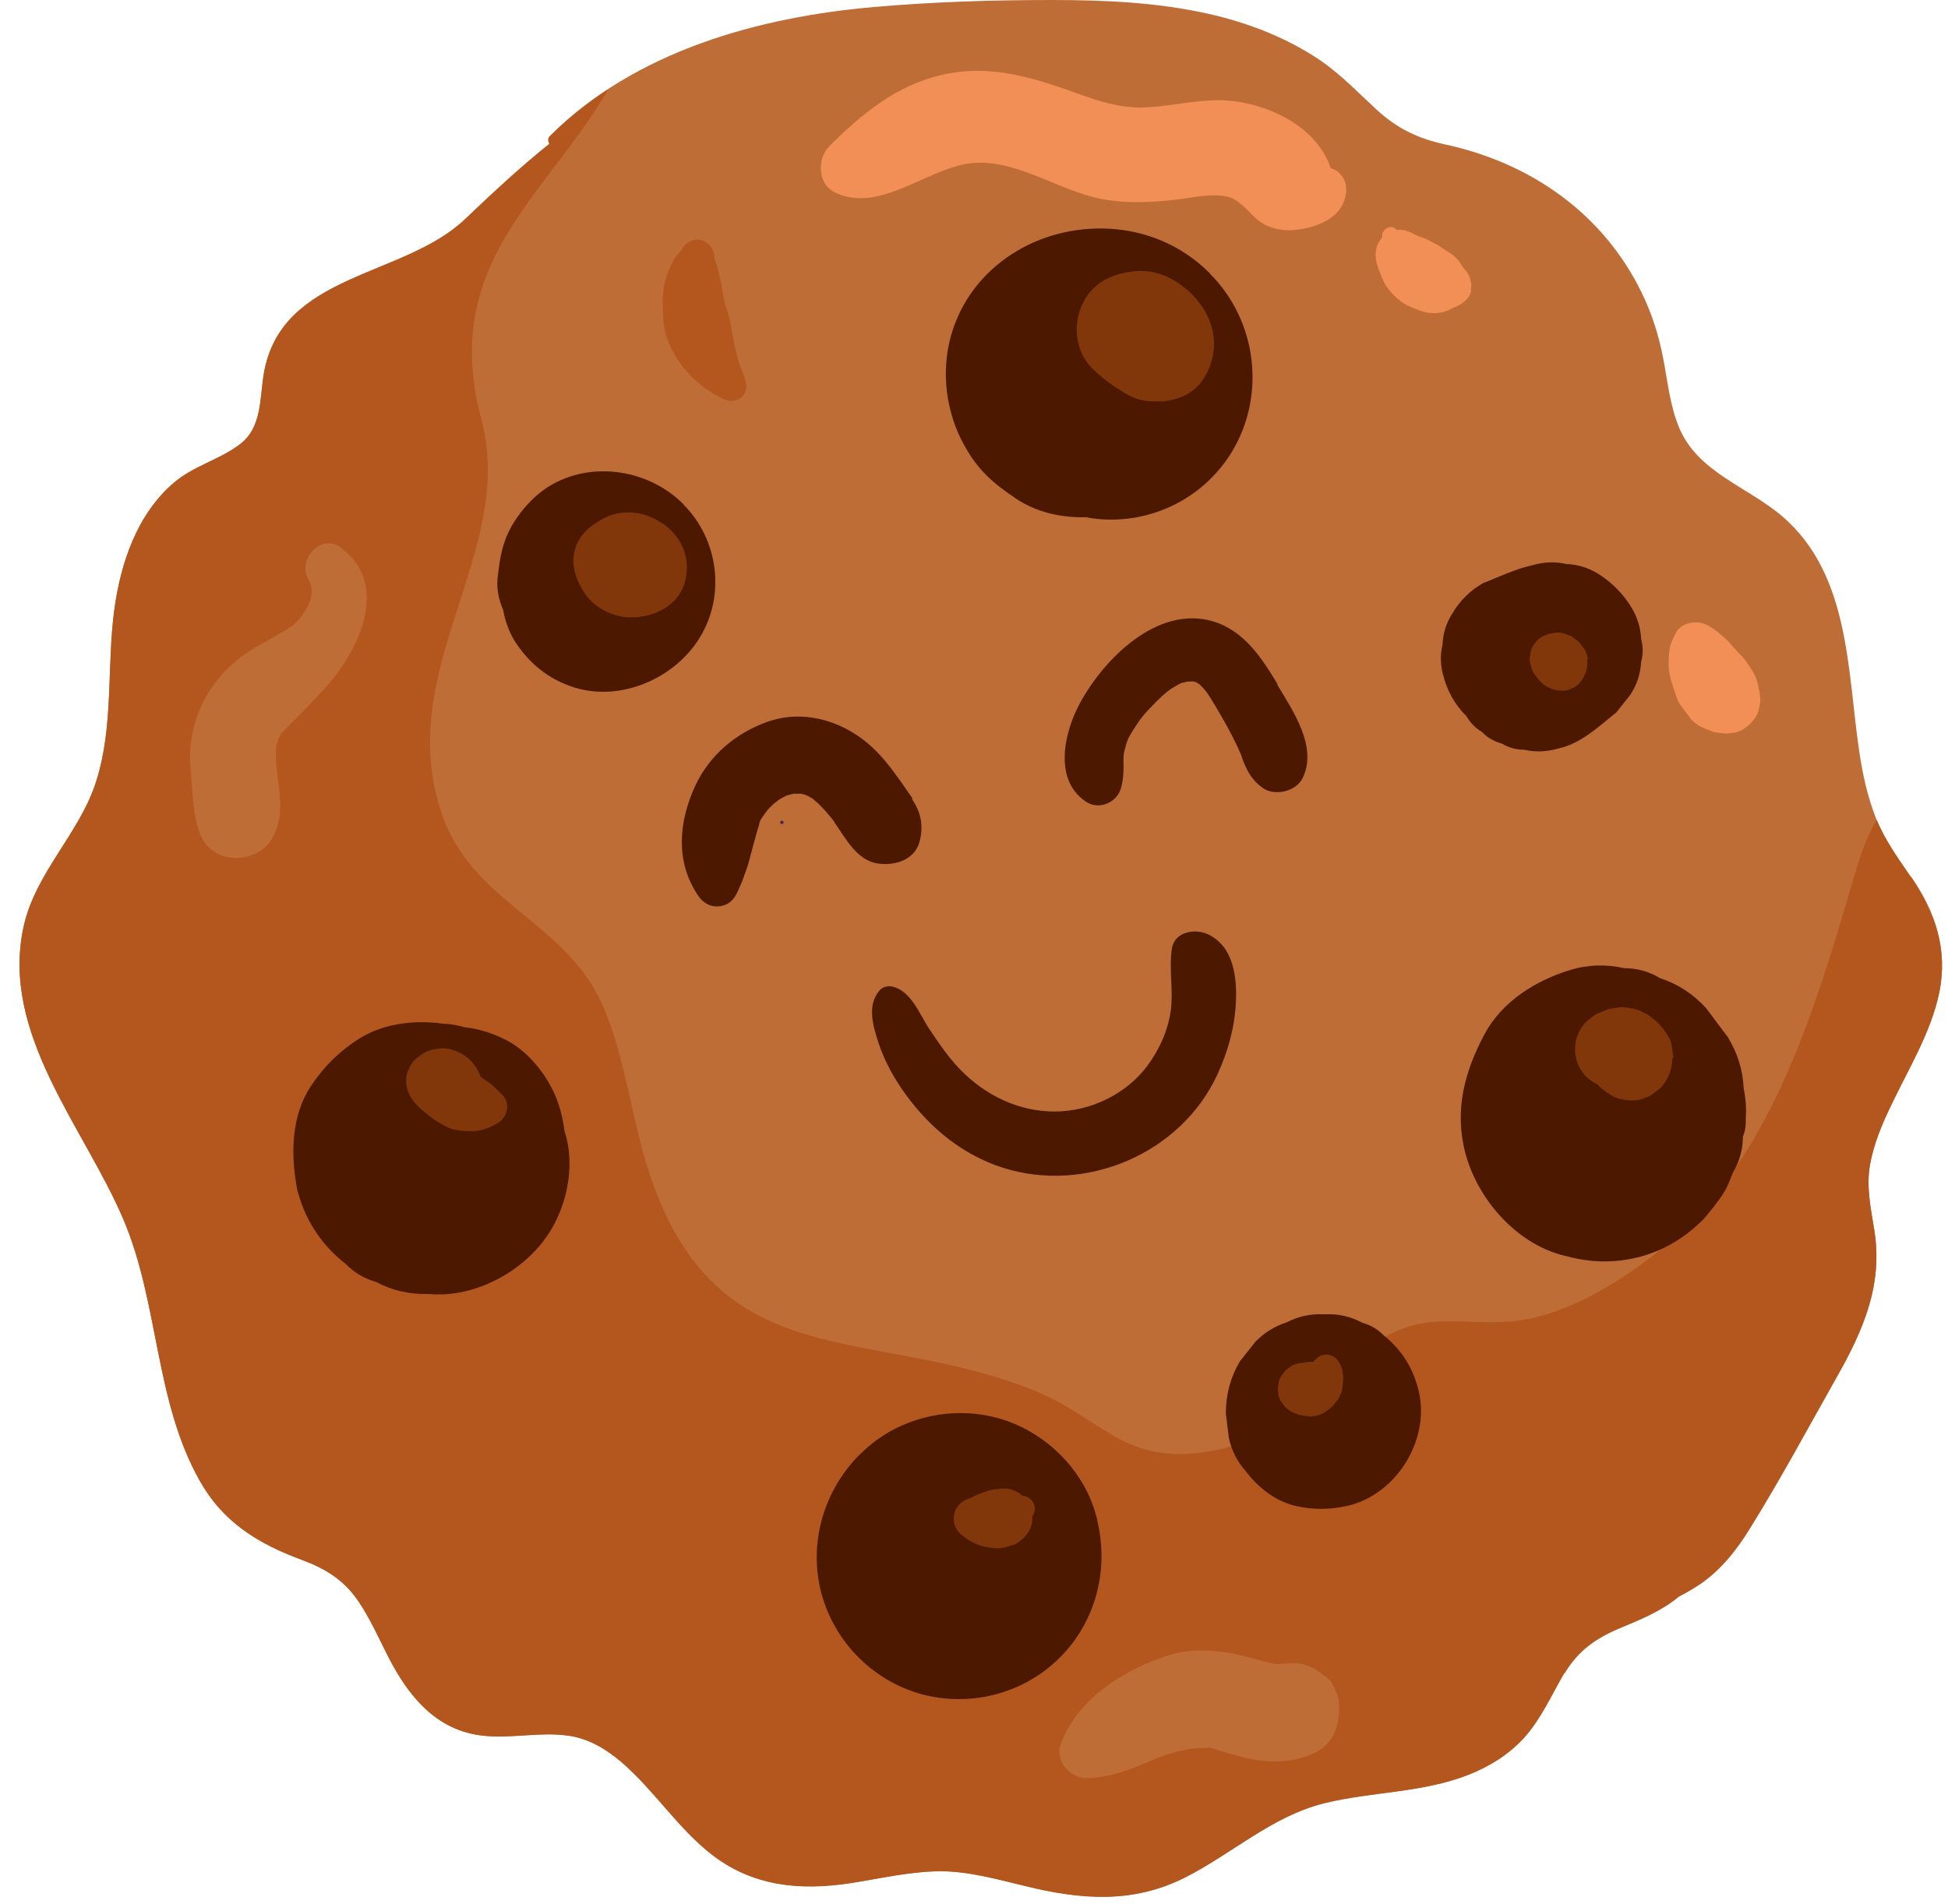 <?xml version="1.0" encoding="UTF-8"?>
<!DOCTYPE svg PUBLIC '-//W3C//DTD SVG 1.0//EN'
          'http://www.w3.org/TR/2001/REC-SVG-20010904/DTD/svg10.dtd'>
<svg height="741.0" preserveAspectRatio="xMidYMid meet" version="1.0" viewBox="118.4 130.6 758.0 741.0" width="758.0" xmlns="http://www.w3.org/2000/svg" xmlns:xlink="http://www.w3.org/1999/xlink" zoomAndPan="magnify"
><g id="change1_1"
  ><path d="m862,472c-5.1-7.5-10.4-14.6-13.7-23.1-3.3-8.5-5.2-17.3-6.5-26.3-4.6-31.2-3.6-68.2-29.6-90.8-13.6-11.8-33.4-17.3-40.6-35.2-3.4-8.4-4.3-17.6-6-26.4-1.7-9-4.4-17.5-8.4-25.7-15-30.8-43.1-50.4-76.1-57.6-10.7-2.3-18.8-6.1-26.9-13.5-7.2-6.6-13.6-13.4-21.6-19-13.3-9.1-28.6-15-44.3-18.5-19.8-4.4-40.3-5.3-60.5-5.3-23,0-46.1.7-69,2.7-45.3,3.9-93.3,17.2-126.4,50.2-.9.9-.8,2.1-.2,3-12.1,9.7-23.1,20.1-32.9,29.4-24,22.8-71.3,20.8-78.2,59.8-1.7,9.7-.6,21.2-9.4,27.8-7.9,6-17.8,8.3-25.5,14.8-14.4,12.2-20.8,31.2-23.3,49.4-3,22.1-.2,45.2-7,66.7-6.4,20.5-23.6,35.5-28.3,56.7-9.2,41.7,23.6,78.2,38.8,114,13.9,32.6,12.1,70.5,29.7,101.7,9.1,16.2,22.7,24.5,39.7,30.8,9.4,3.5,16.5,7.9,22.1,16.2,4.6,6.8,7.9,14.3,11.6,21.6,7.8,15.2,18.5,28.5,36.5,30.6,11.1,1.3,22.3-1.5,33.3,0,8.1,1.1,14.9,5.2,21,10.4,12.5,10.8,21.5,25.1,34.4,35.4,16.2,12.9,34.9,14.7,54.9,11.6,11.5-1.8,22.9-4.5,34.6-4.6,11.3,0,22.4,3.2,33.3,5.8,21.6,5.3,41.7,6.9,62.1-3.4,18.5-9.4,33.7-23.8,54.2-28.9,18.4-4.5,38.1-4,55.9-11,8.2-3.2,15.8-7.9,21.8-14.5,6.7-7.5,10.7-16.8,15.7-25.3,5.2-8.7,12-13.6,21.3-17.5,8.1-3.4,16.4-6.7,23.2-12.4,3.1-1.6,6-3.3,8.8-5.2,7.9-5.6,13.8-13.1,18.9-21.4,11.8-19,22.5-38.9,33.5-58.4,10.4-18.3,18.3-36.1,14.8-57.5-1.4-8.6-3.2-17-1.6-25.7,1.5-8,4.6-15.4,8.1-22.7,6.8-14.3,15.5-28.3,18.8-44,3.4-16.7-1.5-31.2-11-45Z" fill="#bf6d36"
  /></g
  ><g id="change2_1"
  ><path d="m727.2,781.9c5.2-8.7,12-13.6,21.3-17.5,8.1-3.4,16.4-6.7,23.2-12.4,3.1-1.6,6-3.3,8.8-5.2,7.9-5.6,13.8-13.1,18.9-21.4,11.8-19,22.5-38.9,33.5-58.4,10.4-18.3,18.3-36.1,14.8-57.6-1.4-8.6-3.2-17-1.6-25.7,1.5-8,4.6-15.4,8.1-22.7,6.8-14.3,15.5-28.3,18.8-44,3.4-16.7-1.5-31.2-11-45-4.9-7.2-10-14.2-13.3-22.3-2.9,4.7-5.6,11-8.1,19.6-12.9,43.6-26.8,93-56.4,128.4-16.1,19.3-45.3,40.7-70,46-20.4,4.4-37-3.4-55.2,6.3-25.9,13.6-35.8,39.8-70.2,45.5-33.5,5.5-41.5-13.2-68.4-23.9-63.7-25.4-122.6-4.5-149.2-84-8-23.7-10.4-55.3-23.3-75-16.7-25.5-47.8-34.2-58.1-66.8-17.8-55.8,29.6-100.5,15.9-152.1-16.2-60.7,25.2-86.4,49.4-128.4-8.1,5.3-15.8,11.3-22.7,18.3-.9.9-.8,2.1-.2,3-12.1,9.7-23.1,20.1-32.9,29.4-24,22.8-71.3,20.8-78.2,59.8-1.7,9.7-.6,21.2-9.4,27.8-7.9,6-17.8,8.3-25.5,14.8-14.4,12.2-20.8,31.2-23.3,49.4-3,22.1-.2,45.2-7,66.7-6.4,20.5-23.6,35.5-28.3,56.7-9.2,41.7,23.6,78.2,38.8,114,13.9,32.6,12.1,70.5,29.7,101.7,9.1,16.2,22.7,24.5,39.7,30.8,9.4,3.5,16.5,7.9,22.1,16.2,4.6,6.8,7.9,14.3,11.6,21.6,7.8,15.2,18.5,28.5,36.5,30.6,11.1,1.3,22.3-1.5,33.3,0,8.1,1.1,14.9,5.2,21,10.4,12.5,10.8,21.5,25.1,34.4,35.4,16.2,12.9,34.9,14.7,54.9,11.6,11.5-1.8,22.9-4.5,34.6-4.6,11.3,0,22.4,3.2,33.3,5.8,21.6,5.3,41.7,6.9,62.1-3.4,18.5-9.4,33.7-23.8,54.2-28.9,18.4-4.5,38.1-4,55.9-11,8.2-3.2,15.8-7.9,21.8-14.5,6.7-7.5,10.7-16.8,15.7-25.3Z" fill="#b4571f"
  /></g
  ><g id="change3_1"
  ><path d="m589.3,237.1c-13.7-13.8-32.4-19.5-51.4-17-22.9,3-43.1,18.3-49.5,41.3-3.9,14.2-1.9,29.7,5.2,42.5,5.3,9.6,10.9,14.5,19.9,20.6,7.9,5.4,17.8,7.7,27.6,7.4.7.1,1.4.3,2.1.4,21.4,3,42.9-6.9,54.4-25.6,13.5-22.1,10-51.1-8.3-69.5Z" fill="#4c1900"
  /></g
  ><g id="change3_2"
  ><path d="m384.5,327c-13-13.2-34.3-17.1-50.8-8.1-6.4,3.5-11.8,9.2-15.6,15.4-4.3,7.2-5.2,13.4-6.1,21.5-.4,4.1.5,8.3,2.2,12.2.7,4.1,2.1,8.1,4.3,11.8,5.6,8.9,13.3,15.2,23.5,18.4,18.2,5.6,39.3-3.7,48.9-19.8,9.9-16.5,6.9-37.9-6.5-51.4Z" fill="#4c1900"
  /></g
  ><g id="change3_3"
  ><path d="m338.1,571.1c-.8-5.9-2-11.3-5.1-17.2-3.8-7.3-10-14.5-17.4-18.4-5.4-2.8-10.9-4.5-16.4-5.1-2.8-.8-5.6-1.3-8.5-1.4-10.8-1.5-22.8-.2-32.3,5.7-7.6,4.7-13.9,10.9-18.9,18.4-7.8,11.7-8,26.5-5.6,39.7.1.8.3,1.6.6,2.4,3.1,11,9.4,20.3,18.4,27.3,3.3,3.4,7.2,5.7,11.8,7,6.3,3.4,13.1,4.9,20.4,4.7,18.5,1.8,38.5-9.4,47.8-25.1,6.5-10.9,9.2-25.6,5.3-37.9Z" fill="#4c1900"
  /></g
  ><g id="change3_4"
  ><path d="m796.7,572.7c.9-2.3,1.1-4.5,1-6.8.3-3.9,0-7.8-.8-11.7-.3-7.1-2.4-13.8-6.2-20-2.8-3.7-5.6-7.5-8.4-11.2-5-5.5-10.9-9.4-17.9-11.7-4.3-2.6-9-3.9-14-3.9-7.1-1.6-14.2-1.4-21.3.8-13.3,4.1-26.2,12.2-33,24.8-7.8,14.6-11.9,29.7-7.5,46.4,4.9,18.5,20.7,36.2,39.8,40.2,9.3,2.5,18.6,2.6,27.9.2,9-2.4,16.8-6.9,23.5-13.3.8-.6,2.3-2.3,3.8-4.2.6-.7,1.1-1.4,1.7-2.1,1.6-2.1,3-4,3.6-5,1.8-2.8,2.2-4.3,3.8-8.2,2.6-4.4,3.9-9.1,3.9-14.2Z" fill="#4c1900"
  /></g
  ><g id="change3_5"
  ><path d="m670,670.3c0-.2-.1-.4-.2-.7-2.3-7.8-6.6-14.2-13-19.3-2.3-2.4-5.1-4-8.3-4.9-4.4-2.4-9.2-3.5-14.3-3.3-.3,0-.5,0-.8,0-5.1-.2-9.8.8-14.2,3.1-4.7,1.5-8.8,4-12.3,7.6-2,2.6-4.1,5.1-6.1,7.7-3.5,6-5.3,12.5-5.4,19.4,0,.3,0,.6,0,.9.4,3.2.8,6.4,1.2,9.6,1.1,4.8,3.2,9,6.4,12.6,4.7,6.3,11.6,11.9,19.6,13.7,6.4,1.5,13,1.5,19.4.1.3,0,.7-.2,1-.2,19.5-4.7,32.7-27,27-46.3Z" fill="#4c1900"
  /></g
  ><g id="change3_6"
  ><path d="m545.4,722.3c0-.3-.1-.5-.2-.8-4.6-18.7-20.1-33.9-38.5-39-18.5-5.1-39.4,0-53.1,13.6-.2.2-.4.4-.6.5-14.1,14.1-20.1,34.6-15,54,5,18.9,20,34.1,38.8,39.3,18.9,5.2,39.5,0,53.5-13.7,14.4-14,19.8-34.6,15-54Z" fill="#4c1900"
  /></g
  ><g id="change3_7"
  ><path d="m757,388.2c.8-3,.8-5.9,0-8.9-.2-4.4-1.5-8.6-3.9-12.5-3.1-5-7.2-9.2-12.2-12.5-4-2.6-8.3-4-13-4.2-4.4-1-8.9-.8-13.3.5-4.9,1.1-8.4,2.6-13.4,4.6-1.9.8-3.7,1.6-5.6,2.3-5,2.8-9,6.7-11.9,11.6-2.5,3.8-3.8,7.9-4,12.4-1,4.2-.8,8.5.5,12.7,1.5,5.5,4.2,10.3,8.1,14.4.1.1.3.2.4.3,0,.1.2.3.3.4,1.5,2.6,3.5,4.7,6.1,6.2,2.1,2.2,4.7,3.7,7.7,4.5,2.7,1.6,5.6,2.4,8.7,2.4,4.4,1,8.8.8,13.3-.5,8.8-1.9,15.6-8.5,22.5-14,1.8-2.3,3.7-4.6,5.5-6.9,2.6-4,4-8.3,4.2-13Z" fill="#4c1900"
  /></g
  ><g id="change4_1"
  ><path d="m583.8,246.8c-6.2-6.9-14.7-11.7-24.2-10.6-9.1,1-16.6,4.7-20.4,13.6-3.4,8-2.1,18,4.3,24.3,4,3.9,8.3,6.9,13.1,9.8,5.5,3.3,10.7,3.2,16.7,2.6-1.7.2-4.9.5-3,.4,1.1,0,2.2-.3,3.3-.5.2,0,.3,0,.5,0,0,0-.1,0-.5,0,5.5-1,10.3-3.8,13.4-8.8,6.2-10.2,4.6-21.9-3.2-30.7Z" fill="#813709"
  /></g
  ><g id="change4_2"
  ><path d="m376.2,334.4c-4.8-3.4-10.3-4.9-16.2-4.2-3.9.5-7.1,2.1-10.3,4.3-7.9,5.3-10.3,13.8-6.3,22.5,1.6,3.5,3.5,6.5,6.7,9,4.6,3.6,10.3,5.3,16.1,4.8,8.4-.7,16.9-5.5,18.9-14.4,2.1-8.9-1.5-16.8-8.8-22.1Z" fill="#813709"
  /></g
  ><g id="change4_3"
  ><path d="m315.8,561.4c0-2.5-1.3-4.3-3.1-5.8.2.1.3.3.5.4-.9-.7-1.6-1.5-2.4-2.3-1.3-1.3-2.9-2.3-4.4-3.3-.3-.3-.6-.5-1-.8-.7-2.1-1.9-4-3.4-5.7-2-2.4-4.9-3.9-7.8-4.8-2.4-.8-5.1-.5-7.6,0-2.7.7-4.4,2-6.5,3.7-1.2,1.1-2.1,2.4-2.6,3.9-.8,1.4-1.1,3-1.1,4.7.1,3.2,1.3,5.9,3.4,8.4,2,2.3,4.3,4.1,6.7,5.9.8.6,1.7,1.3,2.7,1.8,1.6,1,3.7,2.1,5.4,2.6,2.7.6,5.9.9,8.6.7,3.2-.2,6.3-1.6,9-3.2,2.1-1.3,3.5-3.5,3.5-6Z" fill="#813709"
  /></g
  ><g id="change4_4"
  ><path d="m520.3,720.6c0,0,0-.2.1-.3.8-1.6,1-3.3,0-5-.7-1.3-2.4-2.5-4-2.5-.2-.1-.3-.3-.5-.4-1.9-1.5-4.5-2.6-7-2.5-.9,0-1.8.2-2.7.3-.8,0-1.7.2-2.4.3-.7.2-1.4.4-2,.7-1.4.5-2.8.9-4.1,1.6-.6.3-1.2.6-1.8.9-.1,0-.3.1-.4.1-3.2,1-5.5,3.4-5.9,6.8-.2,1.5,0,2.8.5,4.1.7,1.8,1.8,2.8,3.3,3.9.9.7,1.8,1.3,2.8,1.9.5.3.9.5,1.4.7,2.7,1.3,3.7,1.4,6.7,1.8,2.1.3,4.2.2,6.3-.5.3-.1.6-.2.9-.3,0,0,.2,0,.3-.1,1.5-.3,2.7-1,3.8-2,2.1-1.6,3.5-3.5,4.2-6.1.4-1.3.4-2.5.3-3.6Z" fill="#813709"
  /></g
  ><g id="change4_5"
  ><path d="m640.9,668s0,0,0,0c0,0,0,0,0,0,0,0,0,0,0,0Z" fill="#813709"
  /></g
  ><g id="change4_6"
  ><path d="m640.9,668.1s0,0,0-.1c0,0,0,0,0,0,0,0,0,0,0,.1,0,0,0,0,0,0Z" fill="#813709"
  /></g
  ><g id="change4_7"
  ><path d="m641,669.5c0,0,0-.1,0-.2,0-.1,0-.3,0-.4,0-.2,0-.5,0-.7,0,.6-.2,1.3-.3,1.9.1-.7.2-1.3.3-2,0-.7-.1-1.4-.2-2,0,.6.2,1.3.2,1.9,0-.3.1-.7.1-1,0-.9-.2-1.9-.3-2.8,0-.4-.2-.8-.3-1.1-.3-.8-.6-1.7-1.1-2.4-.5-.8-1.2-1.6-2-2.1-.5-.2-.9-.4-1.4-.6-.8-.2-1.5-.3-2.3-.1-.5,0-1,.1-1.4.4-.5.1-.9.4-1.3.7-.6.5-1.1,1-1.5,1.6,0,0,0,0,0,0-.3,0-.6,0-.9,0h0c-.1,0-.3,0-.4,0-.9.1-1.8.2-2.7.4,0,0,0,0-.1,0,0,0,0,0-.1,0-.7,0-1.4.2-2.1.3-1.3.3-2.5.9-3.4,1.8-.8.4-1.4,1-1.9,1.8-.9,1-1.6,2.2-1.9,3.5-.1.9-.2,1.8-.4,2.7.1.9.2,1.7.3,2.6.3,1.3.9,2.5,1.8,3.4.7,1.1,1.7,2,2.8,2.7,1.1.6,2.3,1.1,3.5,1.5.2,0,.4,0,.6.1,1.1.2,2.2.3,3.3.5,0,0,.2,0,.2,0,.5,0,1,0,1.5-.2.5,0,1,0,1.4-.2,1-.2,2-.7,2.9-1.3,1-.7,2-1.4,2.9-2.2.3-.2.5-.5.7-.8.6-.8,1.3-1.5,1.8-2.3.3-.4.4-.7.6-1.4.4-.9.4-.8.6-1.4.2-.7.3-1.9.4-2.6Z" fill="#813709"
  /></g
  ><g id="change4_8"
  ><path d="m769.5,542.4c0-.1,0-.2,0-.3-.1-1.4-.4-3.1-.6-4.5-.2-1.6-.9-3.1-1.8-4.4-.7-1.2-1.8-2.5-2.7-3.6,0,0-.1-.2-.2-.3-.7-.9-1.8-1.6-2.7-2.3-.9-.7-1.7-1.5-2.8-2,0,0-.1,0-.2,0-2-1.3-4.1-1.9-6.3-2.1-.9-.1-1.6-.3-2.4-.3-1.6,0-3.2.3-4.8.6-.2,0-.4,0-.6.1-.7.2-1.5.6-2.2.9-.6.3-1.4.5-2.1.8-.2,0-.4.2-.6.3-1.2.8-2.4,1.7-3.6,2.7-2,1.9-3.3,4.2-4.1,6.9-.7,2.7-.7,5.3,0,8,.7,2.6,2,4.8,3.8,6.7,1.3,1.3,2.9,2.3,4.5,3.1,0,0,.1.1.2.2,0,0,0,0-.1-.1t0,0s0,0,0,0c.2.3.4.5.6.7,0,0,0,0,0,0,0,0,0,0,0,0,.5.5,1,.9,2,1.6,0,0,.1.1.2.2.1.1.3.2.4.3.2.2.4.3.7.5l-.3-.3c1.4,1.1,3,2,4.9,2.5.4,0,.8.1,1.1.2,1,.2,2.3.4,3.1.4,0,0,0,0,.1,0,0,0,.1,0,.2,0,0,0,0,0,0,0,0,0,0,0,0,0,2.1,0,4-.3,5.8-1.3.7-.1,1.3-.4,1.9-.8,1.1-.8,2.1-1.6,3.2-2.4,0,0,0,0,0,0,0,0,0,0,0,0,1.1-.9,1.9-2.1,2.7-3.4,1.4-2.4,2.4-5.7,2.3-8.5Z" fill="#813709"
  /></g
  ><g id="change4_9"
  ><path d="m736.2,387.3c0-1.4-.5-2.7-1.2-3.9-.3-.4-.5-.7-.9-1.2-.4-.6-.8-1.2-1.3-1.7-.1,0-.2-.2-.3-.3,0,0-.1,0-.2-.1-.7-.6-1.4-1.1-2.2-1.7-.4-.3-.9-.5-1.4-.6-1.6-.7-2.2-1-4.2-1-.9.1-1.8.2-2.7.4,0,0,0,0,0,0,0,0-.2,0-.3,0-1,.3-2,.8-2.9,1.1-1.1.6-2.1,1.4-2.8,2.5-.9,1-1.5,2.1-1.8,3.4-.1.9-.2,1.7-.4,2.6,0,1.5.4,2.8,1,4.1-.2-.5-.4-1.1-.6-1.6,0,.2.1.4.2.5,0,0,0,.2,0,.3.2.9.6,1.8,1.1,2.6.5.7,1.1,1.5,1.6,2.2,0,0,0,0,0,0,.4.3.7.6,1,1-.1-.2-.3-.4-.4-.5,0,0,0,0,0,0,.2.2.3.5.5.7.7.6,1.4,1.1,2.2,1.7.9.4,1.8.8,2.6,1.1,2.3.7,1.9.4,3,.4.1,0,.3,0,.4,0-.2,0-.4,0-.6,0,1,.2,2.1.1,3.1-.2.7-.3,1.4-.6,2.1-.9,0,0,1.4-.9,2-1.5.6-.6,1.1-1.4,1.6-2.1,0-.1.2-.2.2-.4,0,0,0,0,0,0,.1-.2,1.1-2.4,1.1-2.7.4-1.4.5-2.8.2-4.2Z" fill="#813709"
  /></g
  ><g id="change5_1"
  ><path d="m642.2,204c.1-3.4-2.6-7.2-6-7.9-5.6-17.4-27.5-26.8-44.7-26.5-8.6.2-17.1,2.1-25.6,2.7-9.1.7-16.8-1.3-25.4-4.3-18.4-6.6-35.7-12.8-55.4-8.3-18,4.1-31.2,15.1-43.9,27.7-4.9,4.8-4.8,14.8,2.1,18.1,16.7,8.1,34.6-8.2,51-11.1,18-3.2,35.7,10.5,53,13.7,10,1.8,19.5,1.3,29.5.1,6.4-.8,16.5-3.1,21.9,0,4.2,2.3,7,7,11.3,9.5,5.9,3.4,12.6,2.7,17,1.6,8.1-1.9,15-6.2,15.3-15.2Z" fill="#f18f56"
  /></g
  ><g id="change5_2"
  ><path d="m690.7,243.5c.5-2.1,0-4.3-1-6.2-.5-.9-1.3-1.8-2-2.6-1.3-2.4-3.1-4.5-5.7-6-1.2-.7-2.4-1.5-3.5-2.4.2.2.4.3.6.5-.7-.5-1.4-1-2.1-1.3-.7-.3-1.4-.7-2.1-1.1-1.6-.9-3.2-1.4-4.9-2-.4-.2-.8-.4-1.2-.6-2.3-1.3-4.5-2-7-1.7,0,0,0,0,0-.1-1.8-2.3-5.6-.4-5.6,2.3,0,.1,0,.3,0,.4,0,.1,0,.3-.1.5-2.2,2.3-2.8,5.7-2.2,8.8.3,1.6.8,3.2,1.5,4.8,1.2,3,1.8,4.7,4,7.2.6.7,1.2,1.4,1.9,2,1.4,1.3,2.9,2.6,4.6,3.4,1.7.8,3.5,1.6,5.4,2.2,4.4,1.5,8.6,1.1,12.4-1.1,3.2-1.3,6.4-3.2,7.2-6.8Z" fill="#f18f56"
  /></g
  ><g id="change5_3"
  ><path d="m803.3,402.4c0-1.6-.4-3.2-.7-4.7-.4-2.3-1.3-4.4-2.5-6.3-1.3-1.9-2.4-3.9-4-5.5-.8-.8-1.6-1.6-2.3-2.4-1.4-1.5-2.6-3.2-4.2-4.5-1.1-1-2.2-2-3.4-2.9-1.1-.8-2.1-1.4-3.3-2.1-4-2.3-10.3-1.3-12.5,3.1-.7,1.5-1.5,3-2,4.6-.5,1.6-.6,4-.7,5.8-.2,3.3.5,6.6,1.5,9.7.3,1,.7,2.1,1,3.1.6,1.6,1.1,3.4,2.1,4.7,1.1,1.4,2.1,2.9,3.2,4.3.3.4.7.9,1,1.3,2.1,2.4,4.9,3.4,7.7,4.5.5.2.9.4,1.4.5,0,0,.2,0,.3,0,1.2.2,2.4.3,3.7.5.2,0,.5,0,.7,0,1.1-.1,2.2-.3,3.3-.4,1.7-.4,3.1-1.1,4.4-2.2,2.2-1.6,4.2-4.1,4.8-6.8.3-1.4.6-2.9.6-4.4Z" fill="#f18f56"
  /></g
  ><g id="change1_2"
  ><path d="m228.2,415.7c.2-.2.4-.4.8-.8.8-.8,1.5-1.6,2.3-2.4,4.2-4.1,8.2-8.4,12.2-12.6,13.6-14.3,27.9-41.3,7.3-56.3-7.5-5.5-16.7,4.8-12.5,12.2,3.1,5.4.5,10.9-3.3,15.5-2.3,2.9-4.6,4.1-9,6.6-5.3,3.1-10.8,5.8-15.5,9.7-10.1,8.4-16.4,19.6-17.9,32.7-.6,5,0,10,.4,15.1.7,7.2.7,14.6,3.9,21.2,5.2,10.8,21.7,10.2,27.4.3,4.4-7.7,3.2-15.8,2.1-24.2,0,0-.4-3.5-.4-3.2,0-.9-.2-1.7-.2-2.6-.1-1.7-.1-3.3,0-5,0-.3,0-.5,0-.7.2-.7,1-2.7.8-2.8.4-.6.7-1.2,1-1.9.3-.5.4-.8.5-1Z" fill="#bf6d36"
  /></g
  ><g id="change1_3"
  ><path d="m639.2,791.8c-.2-1.3-.7-2.5-1.4-3.6,0,0,0-.3-.3-.8-.7-2-2.2-3.8-4.1-4.8-3.4-3-8-4.9-12.2-4.7-1.5,0-3,.2-4.5.3-.8,0-1.5,0-2.3,0,0,0,0,0-.2,0-3.7-.9-7.4-1.9-11.2-2.9-9.6-2.5-20.6-3.5-30.2-.4-17.1,5.6-35.4,17-41.7,34.7-2.2,6.3,3.6,13,9.9,13,9.2,0,17.6-3.4,25.8-7,.7-.3,1.4-.6,2.1-.9t0,0c1.7-.6,3.3-1.2,5-1.7,1.7-.5,3.4-.9,5.1-1.3.7-.1,1.4-.2,2-.4.6,0,1.4-.2,2.3-.3.9,0,1.7-.1,2.6-.1.9,0,1.7,0,2.6,0,2.1.2,1.8.1-.9-.2,1.6-.3,4.4,1,5.9,1.4,2,.6,3.9,1.2,5.9,1.7,10.6,3,20.7,3.7,30.9-1.2,8.1-3.9,10-13.1,8.9-21Z" fill="#bf6d36"
  /></g
  ><g id="change2_2"
  ><path d="m408.3,277.8c0,0-.4-.8-.5-1.1,0-.3-.4-1.1-.4-1-.3-.9-.6-1.8-1-2.8-.7-1.9-1.2-3.8-1.7-5.8-1-4.3-1.6-8.7-2.6-13.1-.5-2.1-1.3-4.1-1.8-6.1-.2-1-.5-2.1-.6-3.1,0-.1-.1-.7-.2-1.1,0,0,0,0,0,0-.3-2.9-1.1-5.4-1.7-8.2-.3-1.4-.8-2.6-1.3-3.9,0,0,0-.2-.1-.4,0-.1,0-.1,0-.2,0-.1,0-.3,0-.6-.6-6.6-8.4-9-12.3-3.4-.3.5-.6.9-.9,1.4,0,0,0,0-.2.2-1.2,1.2-2.3,2.6-3,4.2-1.7,3.6-3.1,7-3.5,11-.2,2.3-.3,4.7-.2,7.1.1,3.2.3,6.8,1.2,9.9,3.4,11.2,12.1,20.3,22.6,25.2,5.4,2.5,10.6-2.4,8.1-7.9Z" fill="#b4571f"
  /></g
  ><g id="change6_1"
  ><path d="m422.8,450c-.8-.2-1.2,1-.3,1.3.8.2,1.2-1,.3-1.3Z" fill="#41295c"
  /></g
  ><g id="change3_8"
  ><path d="m473.6,441.5c-1.7-2.4-3.4-4.9-5.1-7.3-3.8-5.3-7.7-10.4-12.8-14.6-10.8-8.9-25.3-12.9-38.9-8-12.2,4.4-22.4,13-27.9,24.9-6.4,13.9-7.8,29.4,1.1,42.6,1.9,2.9,4.9,4.7,8.5,4.2,3.7-.5,5.7-2.8,7.1-6.1-.3.7-.2.5.2-.4.5-1.2,1-2.3,1.5-3.5.4-1,.7-2.1,1.1-3.1.9-2.3,1.5-4.5,2.1-6.9.6-2.4,1.3-4.7,1.9-7,.3-1.1.6-2.2.9-3.2.2-.7.5-1.4.7-2.1.6-1.6.5-1.4-.2.5,0-1.7,2.3-4.2,3.2-5.6h0c0,0,.1-.1.2-.2.7-.8,1.5-1.5,2.3-2.3l.2-.2c.6-.3,1.4-1.1,1.9-1.4.9-.6,1.9-1.1,2.9-1.6,0,0,0,0,.1,0,.9-.2,1.7-.5,2.6-.7.1,0,.2,0,.3,0,.9,0,1.7,0,2.6,0,.3,0,1.5.4,2.1.6.4.2.9.5,1.3.7.2.1.7.4,1.2.7,0,0,.1,0,.2.2.4.3.8.7,1.2,1,1.8,1.6,3.4,3.4,5,5.3.7.8,1.3,1.6,2,2.5,0,0,0,0,0,.1,0,0,0,0,.1.2,4.4,6.3,8.7,14.8,17,15.9,6.7.9,14.5-1.5,16.2-9.2,1.3-6,.3-10.9-3.2-16Z" fill="#4c1900"
  /></g
  ><g id="change3_9"
  ><path d="m615.6,397c-6.2-10.3-13.1-21-25.3-24.6-21.5-6.3-42.2,14.5-51.6,31.7-6.2,11.4-10.6,30.1,2.4,38.6,5,3.3,12,.2,13.5-5.4.8-2.8,1-5.6,1-8.5,0-1.1-.1-2.1,0-3.2,0-.5,0-1,.1-1.5,0-.2,0-.4.1-.7.3-1,.5-2.1.8-3.1.2-.7.5-1.4.8-2.2-.3.8-.3.8,0,0,1.2-2.4,2.7-4.6,4.2-6.8.5-.7.7-1,.7-1,.3-.3.6-.7.8-1,.9-1.1,1.9-2.2,2.9-3.2,1.5-1.6,3.1-3.2,4.7-4.7.7-.6,1.4-1.2,2.1-1.8.3-.2,1.4-1,1.6-1.1,1-.6,2-1.2,3.1-1.8.4-.2.7-.3.8-.4.1,0,.2,0,.4,0,.6-.1,1.2-.3,1.9-.5-.6.2.8,0,1.8,0,.3,0,.7.1,1.2.2,0,0,0,0,0,0,.3.2.6.4.9.5.2.2.4.3.5.3.4.4.9.8,1.3,1.3.2.2,1.2,1.3,1.4,1.6,1.5,2,2.7,4.2,4,6.3,2.7,4.6,5.4,9.3,7.7,14.1.4.7.7,1.5,1,2.2.5,1.2.6,1.4.4.8,0,.2.1.3.3.7.3.8.6,1.5.8,2.3,1.8,4.7,3.7,8.2,7.9,11.2,4.7,3.3,13,1.3,15.5-3.9,5.9-12.1-3.8-26.2-10-36.5Z" fill="#4c1900"
  /></g
  ><g id="change3_10"
  ><path d="m599.3,521c.5-9.8-.8-22.1-10.9-26.8-4.9-2.3-13-1.1-14,5.6-1.2,8.1.6,15.9-.4,23.9-.9,7-3.7,13.6-7.6,19.5-7.5,11.6-21,19-34.8,19.9-14.1.9-27.6-4.8-37.8-14.5-5.5-5.2-9.5-11.1-13.7-17.4-3.8-5.6-7-14.8-14.3-16.6-1.7-.4-3.8,0-5,1.3-5.2,5.8-2.7,13.9-.6,20.5,2.5,7.5,6.2,14.1,10.8,20.4,9.6,13.1,22.1,23.3,37.7,28.3,32.2,10.2,69.2-5.5,83.4-36.3,4.1-8.9,6.7-18.1,7.2-27.9Z" fill="#4c1900"
  /></g
></svg
>
